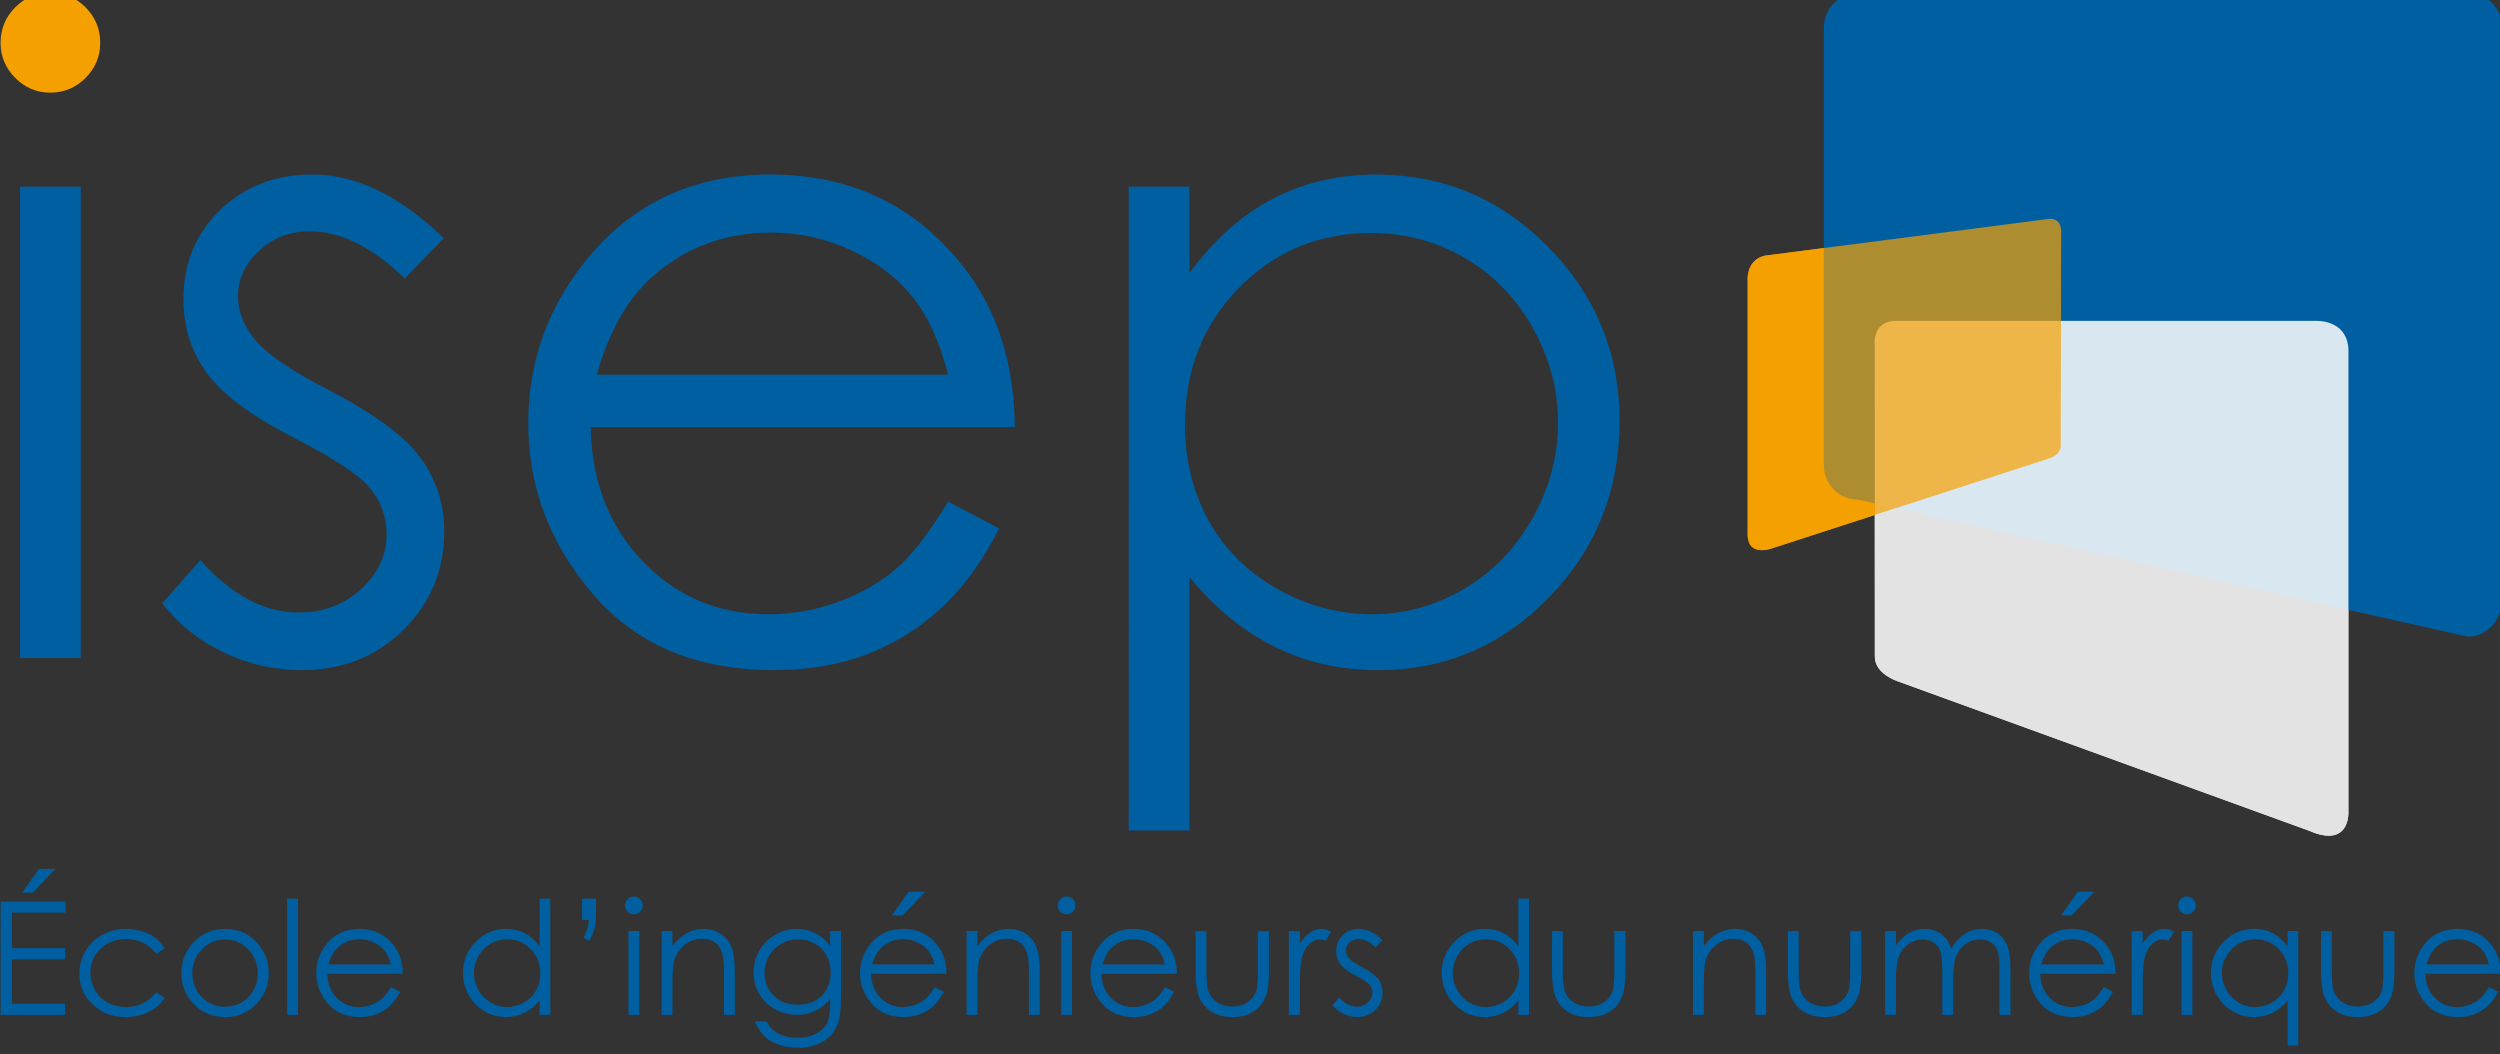 <?xml version="1.0" encoding="UTF-8" standalone="no"?>
<svg xmlns:dc="http://purl.org/dc/elements/1.1/" xmlns:cc="http://creativecommons.org/ns#" xmlns:rdf="http://www.w3.org/1999/02/22-rdf-syntax-ns#" xmlns:svg="http://www.w3.org/2000/svg" xmlns="http://www.w3.org/2000/svg" xmlns:sodipodi="http://sodipodi.sourceforge.net/DTD/sodipodi-0.dtd" xmlns:inkscape="http://www.inkscape.org/namespaces/inkscape" width="61.533mm" height="25.953mm" viewBox="0 0 61.533 25.953" version="1.1" id="svg5168" inkscape:version="0.92.1 r15371" sodipodi:docname="logo_isep.svg">
  <rect x="0" y="0" width="61.533" height="25.953" fill="#333333" stroke="none"/>
  <defs id="defs5162">
    <clipPath id="clipPath4519">
      <path d="m 62.67,748.219 h 174.424 v 73.569 H 62.67 Z" id="path4517" inkscape:connector-curvature="0"></path>
    </clipPath>
    <clipPath id="clipPath4531">
      <path d="m 193.333,798.898 h 33.044 v -35.901 h -33.044 z" id="path4529" inkscape:connector-curvature="0"></path>
    </clipPath>
    <clipPath id="clipPath4535">
      <path d="m 193.334,762.997 h 33.043 v 35.901 h -33.043 z" id="path4533" inkscape:connector-curvature="0"></path>
    </clipPath>
    <clipPath id="clipPath4555">
      <path d="m 184.481,806.012 h 21.865 v -23.103 h -21.865 z" id="path4553" inkscape:connector-curvature="0"></path>
    </clipPath>
    <clipPath id="clipPath4559">
      <path d="m 184.481,782.91 h 21.865 v 23.101 h -21.865 z" id="path4557" inkscape:connector-curvature="0"></path>
    </clipPath>
  </defs>
  <g inkscape:label="Calque 1" inkscape:groupmode="layer" id="layer1" transform="translate(-5.519,-2.809)">
    <g id="g4513" transform="matrix(0.353,0,0,-0.353,-16.589,292.717)">
      <g id="g4515" clip-path="url(#clipPath4519)">
        <g id="g4521" transform="translate(234.684,776.877)">
          <path d="m 0,0 -42.541,9.564 c -1.289,0 -2.343,1.07 -2.343,2.378 v 30.543 c 0,1.307 1.054,2.376 2.343,2.376 H 0.067 c 1.289,0 2.344,-1.069 2.344,-2.376 L 2.342,2.377 C 2.342,1.069 1.288,0 0,0" style="fill:#005fa1;fill-opacity:1;fill-rule:nonzero;stroke:none" id="path4523" inkscape:connector-curvature="0"></path>
        </g>
        <g id="g4525">
          <g id="g4527"></g>
          <g id="g4547">
            <g clip-path="url(#clipPath4531)" id="g4545" style="opacity:0.85">
              <g id="g4543">
                <g clip-path="url(#clipPath4535)" id="g4541">
                  <g transform="translate(226.376,764.616)" id="g4539">
                    <path d="m 0,0 v 14.121 18.042 c 0,2.027 -1.862,2.119 -2.2,2.119 -0.034,0 -0.052,-10e-4 -0.052,-10e-4 h -17.781 -11.571 c -1.283,-0.035 -1.433,-1.066 -1.439,-1.523 v -0.037 c 0.002,-0.11 0.011,-0.179 0.011,-0.179 l 0.008,-11.012 10e-4,-0.789 0.005,-9.88 c 0,-1.189 1.547,-1.695 1.547,-1.695 L -2.742,-1.271 c 0.562,-0.247 1.009,-0.346 1.365,-0.348 h 0.015 C 0.072,-1.614 0,0 0,0" style="fill:#ffffff;fill-opacity:1;fill-rule:nonzero;stroke:none" id="path4537" inkscape:connector-curvature="0"></path>
                  </g>
                </g>
              </g>
            </g>
          </g>
        </g>
        <g id="g4549">
          <g id="g4551"></g>
          <g id="g4571">
            <g clip-path="url(#clipPath4555)" id="g4569" style="opacity:0.7">
              <g id="g4567">
                <g clip-path="url(#clipPath4559)" id="g4565">
                  <g transform="translate(206.345,805.099)" id="g4563">
                    <path d="M 0,0 C 0,0.775 -0.455,0.906 -0.742,0.913 H -0.783 C -0.892,0.91 -0.967,0.892 -0.967,0.892 l -15.031,-1.944 -4.641,-0.599 c -1.115,-0.254 -1.222,-1.253 -1.224,-1.611 v -0.017 c 0,-0.07 0.005,-0.112 0.005,-0.112 v -17.754 c 0.015,-0.832 0.505,-1.035 0.956,-1.045 h 0.072 c 0.355,0.007 0.666,0.124 0.666,0.124 l 7.162,2.325 1.442,0.467 10.728,3.483 c 0.892,0.296 0.803,0.92 0.803,0.92 l 0.017,8.67 z" style="fill:#f6a100;fill-opacity:1;fill-rule:nonzero;stroke:none" id="path4561" inkscape:connector-curvature="0"></path>
                  </g>
                </g>
              </g>
            </g>
          </g>
        </g>
        <g id="g4573" transform="translate(193.352,786.169)">
          <path d="m 0,0 -1.21,0.272 c -1.288,0 -2.342,1.069 -2.342,2.377 V 17.807 L -7.646,17.279 C -8.761,17.024 -8.868,16.026 -8.87,15.668 v -0.017 c 0,-0.071 0.004,-0.112 0.004,-0.112 V -2.215 c 0.017,-0.832 0.508,-1.035 0.956,-1.045 h 0.073 c 0.356,0.008 0.667,0.125 0.667,0.125 l 7.162,2.323 0.009,0.003 L 0,-0.024 Z" style="fill:#f4a000;fill-opacity:1;fill-rule:nonzero;stroke:none" id="path4575" inkscape:connector-curvature="0"></path>
        </g>
        <g id="g4577" transform="translate(194.777,785.825)">
          <path d="m 0,0 -1.433,-0.465 v -0.004 l 0.006,-9.878 c 0,-1.188 1.547,-1.695 1.547,-1.695 L 28.848,-22.48 c 0.562,-0.247 1.009,-0.346 1.365,-0.348 h 0.016 c 1.433,0.006 1.363,1.619 1.363,1.619 v 14.121 0.007 L 0.039,0.013 Z" style="fill:#e3e3e3;fill-opacity:1;fill-rule:nonzero;stroke:none" id="path4579" inkscape:connector-curvature="0"></path>
        </g>
        <path d="m 64.028,808.255 h 4.229 V 775.39 h -4.229 z" style="fill:#005fa1;fill-opacity:1;fill-rule:nonzero;stroke:none" id="path4581" inkscape:connector-curvature="0"></path>
        <g id="g4583" transform="translate(93.572,804.66)">
          <path d="m 0,0 -2.719,-2.809 c -2.262,2.195 -4.472,3.292 -6.632,3.292 -1.373,0 -2.55,-0.453 -3.528,-1.359 -0.98,-0.907 -1.469,-1.963 -1.469,-3.172 0,-1.068 0.403,-2.084 1.21,-3.051 0.807,-0.987 2.503,-2.145 5.086,-3.473 3.148,-1.632 5.288,-3.203 6.417,-4.713 1.11,-1.531 1.666,-3.253 1.666,-5.165 0,-2.699 -0.949,-4.985 -2.845,-6.858 -1.896,-1.873 -4.265,-2.809 -7.109,-2.809 -1.897,0 -3.707,0.413 -5.431,1.239 -1.724,0.824 -3.151,1.963 -4.281,3.413 l 2.659,3.021 c 2.16,-2.437 4.45,-3.655 6.873,-3.655 1.695,0 3.138,0.543 4.329,1.631 1.191,1.087 1.787,2.365 1.787,3.837 0,1.208 -0.394,2.285 -1.18,3.232 -0.788,0.926 -2.564,2.094 -5.328,3.503 -2.968,1.531 -4.985,3.041 -6.055,4.532 -1.07,1.49 -1.604,3.191 -1.604,5.105 0,2.497 0.851,4.571 2.556,6.222 1.705,1.651 3.858,2.478 6.46,2.478 C -6.112,4.441 -3.066,2.96 0,0" style="fill:#005fa1;fill-opacity:1;fill-rule:nonzero;stroke:none" id="path4585" inkscape:connector-curvature="0"></path>
        </g>
        <g id="g4587" transform="translate(128.733,795.145)">
          <path d="m 0,0 c -0.565,2.255 -1.386,4.058 -2.466,5.407 -1.078,1.349 -2.505,2.436 -4.279,3.263 -1.775,0.825 -3.64,1.238 -5.595,1.238 -3.226,0 -5.999,-1.037 -8.317,-3.111 C -22.351,5.286 -23.631,3.021 -24.498,0 Z m 0,-8.851 3.564,-1.873 c -1.169,-2.296 -2.519,-4.149 -4.052,-5.559 -1.531,-1.41 -3.255,-2.481 -5.169,-3.217 -1.916,-0.734 -4.083,-1.101 -6.501,-1.101 -5.362,0 -9.554,1.756 -12.578,5.271 -3.023,3.514 -4.535,7.486 -4.535,11.917 0,4.168 1.279,7.884 3.84,11.146 3.245,4.148 7.588,6.223 13.031,6.223 5.603,0 10.078,-2.125 13.423,-6.374 C 3.402,4.581 4.611,0.836 4.652,-3.655 h -29.573 c 0.08,-3.818 1.3,-6.947 3.659,-9.387 2.359,-2.442 5.273,-3.663 8.741,-3.663 1.673,0 3.301,0.291 4.885,0.873 1.582,0.582 2.927,1.354 4.036,2.317 1.11,0.963 2.31,2.517 3.6,4.664" style="fill:#005fa1;fill-opacity:1;fill-rule:nonzero;stroke:none" id="path4589" inkscape:connector-curvature="0"></path>
        </g>
        <g id="g4591" transform="translate(158.245,805.022)">
          <path d="m 0,0 c -3.658,0 -6.736,-1.277 -9.238,-3.832 -2.501,-2.555 -3.752,-5.733 -3.752,-9.535 0,-2.494 0.557,-4.737 1.673,-6.728 1.114,-1.992 2.713,-3.57 4.792,-4.737 2.08,-1.167 4.275,-1.751 6.586,-1.751 2.269,0 4.404,0.589 6.402,1.767 2,1.175 3.592,2.82 4.777,4.932 1.186,2.112 1.78,4.324 1.78,6.638 0,2.333 -0.59,4.546 -1.764,6.637 C 10.08,-4.516 8.498,-2.892 6.51,-1.735 4.521,-0.579 2.35,0 0,0 m -16.917,3.232 h 4.23 v -6.041 c 1.669,2.296 3.59,4.017 5.763,5.165 2.174,1.149 4.598,1.722 7.274,1.722 4.666,0 8.66,-1.682 11.978,-5.045 3.32,-3.363 4.981,-7.411 4.981,-12.143 0,-4.833 -1.646,-8.937 -4.934,-12.309 -3.289,-3.374 -7.259,-5.06 -11.906,-5.06 -2.615,0 -5.019,0.543 -7.212,1.631 -2.193,1.086 -4.174,2.707 -5.944,4.864 v -17.672 h -4.23 z" style="fill:#005fa1;fill-opacity:1;fill-rule:nonzero;stroke:none" id="path4593" inkscape:connector-curvature="0"></path>
        </g>
        <g id="g4595" transform="translate(66.128,821.787)">
          <path d="m 0,0 c 0.962,0 1.785,-0.342 2.466,-1.027 0.682,-0.685 1.023,-1.51 1.023,-2.477 0,-0.947 -0.341,-1.762 -1.023,-2.447 C 1.785,-6.635 0.962,-6.978 0,-6.978 c -0.943,0 -1.755,0.343 -2.436,1.027 -0.682,0.685 -1.023,1.5 -1.023,2.447 0,0.967 0.341,1.792 1.023,2.477 C -1.755,-0.342 -0.943,0 0,0" style="fill:#f4a000;fill-opacity:1;fill-rule:nonzero;stroke:none" id="path4597" inkscape:connector-curvature="0"></path>
        </g>
        <g id="g4599" transform="translate(65.345,760.688)">
          <path d="M 0,0 H 1.155 L -0.43,-1.656 h -0.741 z m -2.675,-2.279 h 4.529 v -0.774 h -3.74 v -2.476 h 3.707 v -0.774 h -3.707 v -3.105 h 3.707 v -0.773 h -4.496 z" style="fill:#005fa1;fill-opacity:1;fill-rule:nonzero;stroke:none" id="path4601" inkscape:connector-curvature="0"></path>
        </g>
        <g id="g4603" transform="translate(74.113,755.138)">
          <path d="m 0,0 -0.596,-0.369 c -0.515,0.682 -1.218,1.025 -2.109,1.025 -0.712,0 -1.303,-0.228 -1.774,-0.687 -0.47,-0.457 -0.705,-1.014 -0.705,-1.668 0,-0.426 0.108,-0.828 0.325,-1.203 0.216,-0.375 0.513,-0.666 0.89,-0.875 0.378,-0.207 0.8,-0.311 1.269,-0.311 0.858,0 1.56,0.342 2.104,1.026 L 0,-3.453 c -0.279,-0.422 -0.654,-0.748 -1.126,-0.98 -0.47,-0.231 -1.007,-0.348 -1.608,-0.348 -0.924,0 -1.691,0.295 -2.3,0.881 -0.609,0.587 -0.913,1.302 -0.913,2.143 0,0.566 0.142,1.093 0.427,1.577 0.285,0.485 0.676,0.864 1.174,1.137 0.497,0.272 1.054,0.408 1.671,0.408 0.387,0 0.76,-0.06 1.12,-0.178 C -1.195,1.069 -0.89,0.916 -0.64,0.725 -0.388,0.536 -0.175,0.295 0,0" style="fill:#005fa1;fill-opacity:1;fill-rule:nonzero;stroke:none" id="path4605" inkscape:connector-curvature="0"></path>
        </g>
        <g id="g4607" transform="translate(78.322,755.766)">
          <path d="m 0,0 c -0.625,0 -1.163,-0.23 -1.612,-0.693 -0.449,-0.461 -0.674,-1.021 -0.674,-1.676 0,-0.423 0.103,-0.817 0.307,-1.182 0.205,-0.365 0.482,-0.648 0.831,-0.845 0.348,-0.2 0.731,-0.299 1.148,-0.299 0.417,0 0.8,0.099 1.148,0.299 0.349,0.197 0.626,0.48 0.831,0.845 0.204,0.365 0.307,0.759 0.307,1.182 0,0.655 -0.225,1.215 -0.677,1.676 C 1.158,-0.23 0.622,0 0,0 m 0.003,0.736 c 0.9,0 1.646,-0.326 2.239,-0.978 0.538,-0.595 0.807,-1.297 0.807,-2.112 0,-0.816 -0.285,-1.529 -0.854,-2.14 C 1.627,-5.105 0.896,-5.41 0.003,-5.41 c -0.897,0 -1.63,0.305 -2.198,0.916 -0.569,0.611 -0.854,1.324 -0.854,2.14 0,0.81 0.269,1.512 0.807,2.108 0.593,0.655 1.34,0.982 2.245,0.982" style="fill:#005fa1;fill-opacity:1;fill-rule:nonzero;stroke:none" id="path4609" inkscape:connector-curvature="0"></path>
        </g>
        <path d="m 82.649,758.609 h 0.753 v -8.101 h -0.753 z" style="fill:#005fa1;fill-opacity:1;fill-rule:nonzero;stroke:none" id="path4611" inkscape:connector-curvature="0"></path>
        <g id="g4613" transform="translate(89.886,754.02)">
          <path d="m 0,0 c -0.1,0.401 -0.246,0.723 -0.439,0.963 -0.191,0.238 -0.445,0.433 -0.76,0.58 -0.316,0.146 -0.648,0.219 -0.996,0.219 -0.573,0 -1.066,-0.184 -1.479,-0.553 C -3.975,0.94 -4.203,0.537 -4.357,0 Z m 0,-1.574 0.634,-0.332 c -0.208,-0.41 -0.448,-0.739 -0.721,-0.99 -0.272,-0.25 -0.579,-0.44 -0.919,-0.572 -0.341,-0.13 -0.726,-0.196 -1.156,-0.196 -0.954,0 -1.7,0.312 -2.237,0.938 -0.538,0.624 -0.807,1.331 -0.807,2.119 0,0.742 0.228,1.402 0.683,1.982 0.577,0.738 1.349,1.107 2.318,1.107 0.996,0 1.792,-0.378 2.387,-1.134 0.423,-0.534 0.638,-1.2 0.645,-1.998 h -5.259 c 0.014,-0.678 0.231,-1.236 0.651,-1.668 0.419,-0.436 0.937,-0.653 1.554,-0.653 0.298,0 0.587,0.053 0.869,0.155 0.282,0.103 0.521,0.242 0.718,0.412 0.197,0.172 0.411,0.449 0.64,0.83" style="fill:#005fa1;fill-opacity:1;fill-rule:nonzero;stroke:none" id="path4615" inkscape:connector-curvature="0"></path>
        </g>
        <g id="g4617" transform="translate(97.99,755.777)">
          <path d="m 0,0 c -0.418,0 -0.805,-0.103 -1.159,-0.31 -0.354,-0.204 -0.636,-0.493 -0.845,-0.865 -0.209,-0.373 -0.314,-0.765 -0.314,-1.179 0,-0.413 0.105,-0.807 0.316,-1.182 0.211,-0.375 0.495,-0.668 0.851,-0.877 0.356,-0.21 0.738,-0.315 1.146,-0.315 0.411,0 0.801,0.105 1.169,0.311 0.369,0.208 0.652,0.489 0.851,0.844 0.198,0.353 0.298,0.752 0.298,1.196 0,0.675 -0.223,1.241 -0.669,1.695 C 1.199,-0.228 0.651,0 0,0 M 3.006,2.831 V -5.271 H 2.264 v 1.004 C 1.949,-4.649 1.596,-4.937 1.203,-5.131 0.811,-5.323 0.382,-5.42 -0.084,-5.42 c -0.827,0 -1.533,0.3 -2.119,0.899 -0.586,0.6 -0.878,1.331 -0.878,2.19 0,0.842 0.295,1.56 0.886,2.159 0.591,0.599 1.302,0.898 2.133,0.898 0.48,0 0.914,-0.103 1.303,-0.307 C 1.629,0.216 1.97,-0.091 2.264,-0.5 v 3.331 z" style="fill:#005fa1;fill-opacity:1;fill-rule:nonzero;stroke:none" id="path4619" inkscape:connector-curvature="0"></path>
        </g>
        <g id="g4621" transform="translate(103.725,755.659)">
          <path d="m 0,0 -0.413,0.236 c 0.136,0.272 0.227,0.487 0.274,0.639 0.046,0.154 0.08,0.354 0.101,0.598 H -0.51 V 2.949 H 0.462 V 2.025 C 0.462,1.563 0.43,1.2 0.368,0.937 0.305,0.674 0.183,0.362 0,0" style="fill:#005fa1;fill-opacity:1;fill-rule:nonzero;stroke:none" id="path4623" inkscape:connector-curvature="0"></path>
        </g>
        <path d="m 106.448,756.353 h 0.753 v -5.846 h -0.753 z m 0.373,2.407 c 0.171,0 0.318,-0.062 0.439,-0.183 0.121,-0.122 0.182,-0.269 0.182,-0.441 0,-0.169 -0.061,-0.315 -0.182,-0.436 -0.121,-0.121 -0.268,-0.181 -0.439,-0.181 -0.167,0 -0.311,0.06 -0.433,0.181 -0.121,0.121 -0.182,0.267 -0.182,0.436 0,0.172 0.061,0.319 0.182,0.441 0.122,0.121 0.266,0.183 0.433,0.183" style="fill:#005fa1;fill-opacity:1;fill-rule:nonzero;stroke:none" id="path4625" inkscape:connector-curvature="0"></path>
        <g id="g4627" transform="translate(108.764,756.352)">
          <path d="m 0,0 h 0.752 v -1.047 c 0.301,0.4 0.634,0.699 0.999,0.9 0.366,0.198 0.763,0.297 1.193,0.297 0.437,0 0.825,-0.111 1.163,-0.332 0.338,-0.223 0.589,-0.521 0.75,-0.898 0.161,-0.377 0.241,-0.961 0.241,-1.758 V -5.846 H 4.346 v 2.789 c 0,0.674 -0.028,1.123 -0.084,1.348 -0.086,0.387 -0.254,0.678 -0.501,0.873 -0.247,0.195 -0.569,0.293 -0.967,0.293 -0.455,0 -0.862,-0.15 -1.223,-0.451 C 1.211,-1.295 0.974,-1.668 0.86,-2.111 0.788,-2.401 0.752,-2.932 0.752,-3.701 V -5.846 H 0 Z" style="fill:#005fa1;fill-opacity:1;fill-rule:nonzero;stroke:none" id="path4629" inkscape:connector-curvature="0"></path>
        </g>
        <g id="g4631" transform="translate(118.294,755.777)">
          <path d="m 0,0 c -0.426,0 -0.822,-0.103 -1.187,-0.31 -0.366,-0.205 -0.652,-0.489 -0.86,-0.853 -0.207,-0.363 -0.311,-0.757 -0.311,-1.179 0,-0.641 0.214,-1.172 0.644,-1.591 0.43,-0.42 0.987,-0.629 1.671,-0.629 0.691,0 1.247,0.209 1.668,0.624 0.421,0.416 0.632,0.962 0.632,1.639 0,0.441 -0.097,0.833 -0.291,1.179 C 1.773,-0.774 1.499,-0.502 1.145,-0.301 0.79,-0.101 0.408,0 0,0 m 2.219,0.575 h 0.752 v -4.658 c 0,-0.82 -0.072,-1.42 -0.215,-1.799 C 2.559,-6.42 2.217,-6.834 1.73,-7.124 1.243,-7.413 0.658,-7.56 -0.027,-7.56 c -0.501,0 -0.952,0.073 -1.351,0.214 -0.399,0.142 -0.725,0.332 -0.975,0.572 -0.251,0.238 -0.482,0.587 -0.693,1.046 h 0.817 c 0.222,-0.386 0.509,-0.673 0.86,-0.859 0.352,-0.185 0.787,-0.279 1.307,-0.279 0.513,0 0.946,0.095 1.3,0.287 0.352,0.19 0.605,0.432 0.755,0.721 0.151,0.289 0.226,0.754 0.226,1.399 v 0.302 C 1.935,-4.517 1.59,-4.791 1.181,-4.983 0.772,-5.174 0.338,-5.271 -0.121,-5.271 c -0.537,0 -1.043,0.134 -1.516,0.401 -0.473,0.267 -0.839,0.627 -1.097,1.077 -0.258,0.451 -0.387,0.948 -0.387,1.488 0,0.54 0.134,1.045 0.403,1.513 0.269,0.467 0.641,0.838 1.116,1.109 0.475,0.272 0.976,0.409 1.503,0.409 0.437,0 0.846,-0.09 1.223,-0.272 0.379,-0.182 0.744,-0.478 1.095,-0.894 z" style="fill:#005fa1;fill-opacity:1;fill-rule:nonzero;stroke:none" id="path4633" inkscape:connector-curvature="0"></path>
        </g>
        <g id="g4635" transform="translate(125.987,759.093)">
          <path d="M 0,0 H 1.155 L -0.43,-1.654 h -0.741 z m 1.81,-5.072 c -0.1,0.401 -0.246,0.722 -0.438,0.961 -0.192,0.24 -0.446,0.434 -0.761,0.58 -0.316,0.147 -0.648,0.221 -0.995,0.221 -0.574,0 -1.067,-0.184 -1.479,-0.553 -0.302,-0.269 -0.53,-0.672 -0.684,-1.209 z m 0,-1.574 0.634,-0.333 C 2.236,-7.387 1.996,-7.717 1.724,-7.968 1.451,-8.219 1.145,-8.408 0.804,-8.539 0.464,-8.671 0.078,-8.736 -0.352,-8.736 c -0.953,0 -1.699,0.312 -2.237,0.937 -0.538,0.625 -0.806,1.332 -0.806,2.12 0,0.742 0.227,1.402 0.682,1.982 0.578,0.738 1.35,1.107 2.318,1.107 0.996,0 1.793,-0.378 2.388,-1.134 0.423,-0.533 0.638,-1.2 0.645,-1.999 h -5.26 c 0.014,-0.679 0.232,-1.234 0.651,-1.669 0.419,-0.434 0.938,-0.651 1.555,-0.651 0.297,0 0.586,0.053 0.868,0.155 0.282,0.103 0.521,0.242 0.718,0.412 0.197,0.172 0.411,0.449 0.64,0.83" style="fill:#005fa1;fill-opacity:1;fill-rule:nonzero;stroke:none" id="path4637" inkscape:connector-curvature="0"></path>
        </g>
        <g id="g4639" transform="translate(130.027,756.352)">
          <path d="m 0,0 h 0.752 v -1.047 c 0.301,0.4 0.634,0.699 0.999,0.9 0.366,0.198 0.763,0.297 1.193,0.297 0.437,0 0.825,-0.111 1.163,-0.332 0.338,-0.223 0.589,-0.521 0.75,-0.898 0.161,-0.377 0.241,-0.961 0.241,-1.758 V -5.846 H 4.346 v 2.789 c 0,0.674 -0.028,1.123 -0.084,1.348 -0.086,0.387 -0.254,0.678 -0.501,0.873 -0.247,0.195 -0.569,0.293 -0.967,0.293 -0.455,0 -0.862,-0.15 -1.223,-0.451 C 1.211,-1.295 0.974,-1.668 0.86,-2.111 0.788,-2.401 0.752,-2.932 0.752,-3.701 V -5.846 H 0 Z" style="fill:#005fa1;fill-opacity:1;fill-rule:nonzero;stroke:none" id="path4641" inkscape:connector-curvature="0"></path>
        </g>
        <path d="m 136.624,756.353 h 0.753 v -5.846 h -0.753 z m 0.374,2.407 c 0.17,0 0.317,-0.062 0.438,-0.183 0.121,-0.122 0.182,-0.269 0.182,-0.441 0,-0.169 -0.061,-0.315 -0.182,-0.436 -0.121,-0.121 -0.268,-0.181 -0.438,-0.181 -0.168,0 -0.313,0.06 -0.434,0.181 -0.121,0.121 -0.182,0.267 -0.182,0.436 0,0.172 0.061,0.319 0.182,0.441 0.121,0.121 0.266,0.183 0.434,0.183" style="fill:#005fa1;fill-opacity:1;fill-rule:nonzero;stroke:none" id="path4643" inkscape:connector-curvature="0"></path>
        <g id="g4645" transform="translate(143.861,754.02)">
          <path d="m 0,0 c -0.1,0.401 -0.246,0.723 -0.439,0.963 -0.191,0.238 -0.445,0.433 -0.76,0.58 -0.317,0.146 -0.648,0.219 -0.996,0.219 -0.573,0 -1.066,-0.184 -1.479,-0.553 C -3.975,0.94 -4.203,0.537 -4.357,0 Z m 0,-1.574 0.634,-0.332 c -0.208,-0.41 -0.448,-0.739 -0.721,-0.99 -0.272,-0.25 -0.579,-0.44 -0.919,-0.572 -0.341,-0.13 -0.726,-0.196 -1.156,-0.196 -0.954,0 -1.7,0.312 -2.237,0.938 -0.538,0.624 -0.807,1.331 -0.807,2.119 0,0.742 0.228,1.402 0.683,1.982 0.577,0.738 1.349,1.107 2.318,1.107 0.996,0 1.792,-0.378 2.387,-1.134 0.423,-0.534 0.638,-1.2 0.645,-1.998 h -5.259 c 0.014,-0.678 0.231,-1.236 0.651,-1.668 0.419,-0.436 0.937,-0.653 1.554,-0.653 0.298,0 0.587,0.053 0.869,0.155 0.282,0.103 0.521,0.242 0.718,0.412 0.197,0.172 0.411,0.449 0.64,0.83" style="fill:#005fa1;fill-opacity:1;fill-rule:nonzero;stroke:none" id="path4647" inkscape:connector-curvature="0"></path>
        </g>
        <g id="g4649" transform="translate(145.994,756.352)">
          <path d="m 0,0 h 0.753 v -2.729 c 0,-0.667 0.035,-1.125 0.107,-1.375 0.108,-0.359 0.313,-0.642 0.616,-0.849 0.303,-0.208 0.664,-0.313 1.084,-0.313 0.42,0 0.776,0.102 1.068,0.305 0.292,0.201 0.494,0.468 0.606,0.797 0.075,0.226 0.112,0.703 0.112,1.435 V 0 H 5.114 V -2.869 C 5.114,-3.674 5.021,-4.282 4.833,-4.69 4.645,-5.098 4.361,-5.418 3.983,-5.649 3.606,-5.881 3.132,-5.996 2.563,-5.996 c -0.57,0 -1.045,0.115 -1.427,0.347 C 0.755,-5.418 0.47,-5.096 0.282,-4.682 0.094,-4.268 0,-3.646 0,-2.815 Z" style="fill:#005fa1;fill-opacity:1;fill-rule:nonzero;stroke:none" id="path4651" inkscape:connector-curvature="0"></path>
        </g>
        <g id="g4653" transform="translate(152.494,756.352)">
          <path d="m 0,0 h 0.769 v -0.854 c 0.229,0.336 0.471,0.588 0.725,0.754 0.254,0.166 0.519,0.25 0.795,0.25 0.207,0 0.43,-0.066 0.666,-0.199 L 2.563,-0.682 C 2.406,-0.614 2.272,-0.58 2.166,-0.58 1.916,-0.58 1.674,-0.684 1.44,-0.889 1.207,-1.096 1.029,-1.414 0.908,-1.848 0.815,-2.182 0.769,-2.855 0.769,-3.868 V -5.846 H 0 Z" style="fill:#005fa1;fill-opacity:1;fill-rule:nonzero;stroke:none" id="path4655" inkscape:connector-curvature="0"></path>
        </g>
        <g id="g4657" transform="translate(159.027,755.714)">
          <path d="m 0,0 -0.484,-0.5 c -0.402,0.391 -0.795,0.586 -1.18,0.586 -0.244,0 -0.453,-0.082 -0.625,-0.242 -0.176,-0.162 -0.263,-0.35 -0.263,-0.565 0,-0.189 0.073,-0.371 0.215,-0.543 0.144,-0.174 0.445,-0.381 0.905,-0.618 0.559,-0.288 0.94,-0.569 1.141,-0.837 0.198,-0.273 0.297,-0.579 0.297,-0.919 0,-0.479 -0.17,-0.887 -0.507,-1.219 -0.337,-0.333 -0.758,-0.499 -1.264,-0.499 -0.338,0 -0.659,0.073 -0.965,0.219 -0.307,0.147 -0.561,0.35 -0.762,0.608 l 0.472,0.537 c 0.385,-0.434 0.792,-0.651 1.223,-0.651 0.303,0 0.559,0.098 0.77,0.29 0.213,0.193 0.318,0.421 0.318,0.683 0,0.215 -0.07,0.406 -0.21,0.575 -0.14,0.164 -0.456,0.372 -0.948,0.622 -0.528,0.274 -0.887,0.541 -1.076,0.807 -0.191,0.266 -0.286,0.567 -0.286,0.907 0,0.446 0.153,0.814 0.456,1.107 0.302,0.295 0.685,0.441 1.148,0.441 C -1.087,0.789 -0.546,0.525 0,0" style="fill:#005fa1;fill-opacity:1;fill-rule:nonzero;stroke:none" id="path4659" inkscape:connector-curvature="0"></path>
        </g>
        <g id="g4661" transform="translate(166.234,755.777)">
          <path d="m 0,0 c -0.418,0 -0.805,-0.103 -1.159,-0.31 -0.355,-0.204 -0.636,-0.493 -0.845,-0.865 -0.209,-0.373 -0.314,-0.765 -0.314,-1.179 0,-0.413 0.106,-0.807 0.316,-1.182 0.211,-0.375 0.495,-0.668 0.852,-0.877 0.355,-0.21 0.737,-0.315 1.145,-0.315 0.411,0 0.801,0.105 1.169,0.311 0.369,0.208 0.652,0.489 0.852,0.844 0.197,0.353 0.297,0.752 0.297,1.196 0,0.675 -0.223,1.241 -0.668,1.695 C 1.199,-0.228 0.652,0 0,0 M 3.006,2.831 V -5.271 H 2.264 v 1.004 C 1.95,-4.649 1.596,-4.937 1.204,-5.131 0.812,-5.323 0.383,-5.42 -0.083,-5.42 c -0.827,0 -1.534,0.3 -2.12,0.899 -0.585,0.6 -0.878,1.331 -0.878,2.19 0,0.842 0.296,1.56 0.886,2.159 0.591,0.599 1.302,0.898 2.133,0.898 0.48,0 0.914,-0.103 1.303,-0.307 0.389,-0.203 0.73,-0.51 1.023,-0.919 v 3.331 z" style="fill:#005fa1;fill-opacity:1;fill-rule:nonzero;stroke:none" id="path4663" inkscape:connector-curvature="0"></path>
        </g>
        <g id="g4665" transform="translate(170.846,756.352)">
          <path d="m 0,0 h 0.752 v -2.729 c 0,-0.667 0.036,-1.125 0.108,-1.375 0.108,-0.359 0.313,-0.642 0.616,-0.849 0.303,-0.208 0.664,-0.313 1.084,-0.313 0.419,0 0.775,0.102 1.068,0.305 0.292,0.201 0.494,0.468 0.605,0.797 0.075,0.226 0.112,0.703 0.112,1.435 V 0 H 5.114 V -2.869 C 5.114,-3.674 5.021,-4.282 4.833,-4.69 4.644,-5.098 4.361,-5.418 3.983,-5.649 3.604,-5.881 3.132,-5.996 2.562,-5.996 1.993,-5.996 1.519,-5.881 1.136,-5.649 0.754,-5.418 0.47,-5.096 0.282,-4.682 0.095,-4.268 0,-3.646 0,-2.815 Z" style="fill:#005fa1;fill-opacity:1;fill-rule:nonzero;stroke:none" id="path4667" inkscape:connector-curvature="0"></path>
        </g>
        <g id="g4669" transform="translate(180.677,756.352)">
          <path d="m 0,0 h 0.754 v -1.047 c 0.299,0.4 0.633,0.699 0.998,0.9 0.365,0.198 0.762,0.297 1.192,0.297 0.437,0 0.825,-0.111 1.163,-0.332 0.338,-0.223 0.588,-0.521 0.75,-0.898 0.162,-0.377 0.241,-0.961 0.241,-1.758 V -5.846 H 4.346 v 2.789 c 0,0.674 -0.028,1.123 -0.082,1.348 -0.088,0.387 -0.256,0.678 -0.502,0.873 -0.248,0.195 -0.57,0.293 -0.967,0.293 -0.455,0 -0.863,-0.15 -1.223,-0.451 C 1.213,-1.295 0.975,-1.668 0.86,-2.111 0.789,-2.401 0.754,-2.932 0.754,-3.701 V -5.846 H 0 Z" style="fill:#005fa1;fill-opacity:1;fill-rule:nonzero;stroke:none" id="path4671" inkscape:connector-curvature="0"></path>
        </g>
        <g id="g4673" transform="translate(187.29,756.352)">
          <path d="m 0,0 h 0.752 v -2.729 c 0,-0.667 0.037,-1.125 0.108,-1.375 0.107,-0.359 0.314,-0.642 0.617,-0.849 0.302,-0.208 0.664,-0.313 1.084,-0.313 0.418,0 0.775,0.102 1.068,0.305 0.291,0.201 0.494,0.468 0.604,0.797 0.076,0.226 0.113,0.703 0.113,1.435 V 0 H 5.114 V -2.869 C 5.114,-3.674 5.021,-4.282 4.834,-4.69 4.645,-5.098 4.361,-5.418 3.983,-5.649 3.605,-5.881 3.133,-5.996 2.563,-5.996 1.994,-5.996 1.519,-5.881 1.137,-5.649 0.754,-5.418 0.471,-5.096 0.283,-4.682 0.095,-4.268 0,-3.646 0,-2.815 Z" style="fill:#005fa1;fill-opacity:1;fill-rule:nonzero;stroke:none" id="path4675" inkscape:connector-curvature="0"></path>
        </g>
        <g id="g4677" transform="translate(194.071,756.352)">
          <path d="m 0,0 h 0.753 v -1.01 c 0.262,0.373 0.529,0.645 0.807,0.817 0.378,0.228 0.779,0.343 1.198,0.343 0.283,0 0.552,-0.055 0.807,-0.166 0.254,-0.111 0.463,-0.259 0.623,-0.443 0.163,-0.186 0.301,-0.449 0.42,-0.793 0.25,0.459 0.563,0.807 0.938,1.045 0.376,0.238 0.779,0.357 1.212,0.357 0.403,0 0.761,-0.102 1.069,-0.306 0.309,-0.204 0.539,-0.489 0.69,-0.854 0.149,-0.365 0.224,-0.914 0.224,-1.644 V -5.846 H 7.972 v 3.192 c 0,0.627 -0.044,1.058 -0.133,1.292 -0.09,0.235 -0.242,0.424 -0.458,0.567 C 7.165,-0.652 6.907,-0.58 6.606,-0.58 6.243,-0.58 5.91,-0.688 5.608,-0.903 5.308,-1.117 5.086,-1.404 4.946,-1.762 4.808,-2.121 4.739,-2.719 4.739,-3.557 V -5.846 H 3.985 v 2.993 c 0,0.706 -0.043,1.185 -0.131,1.437 -0.087,0.252 -0.24,0.455 -0.458,0.607 C 3.177,-0.656 2.917,-0.58 2.616,-0.58 2.269,-0.58 1.944,-0.686 1.642,-0.896 1.338,-1.104 1.114,-1.387 0.969,-1.74 0.825,-2.096 0.753,-2.639 0.753,-3.368 V -5.846 H 0 Z" style="fill:#005fa1;fill-opacity:1;fill-rule:nonzero;stroke:none" id="path4679" inkscape:connector-curvature="0"></path>
        </g>
        <g id="g4681" transform="translate(207.507,759.093)">
          <path d="m 0,0 h 1.154 l -1.585,-1.654 h -0.741 z m 1.809,-5.072 c -0.1,0.401 -0.246,0.722 -0.438,0.961 -0.191,0.24 -0.445,0.434 -0.761,0.58 -0.315,0.147 -0.647,0.221 -0.995,0.221 -0.574,0 -1.066,-0.184 -1.478,-0.553 -0.303,-0.269 -0.531,-0.672 -0.685,-1.209 z m 0,-1.574 0.634,-0.333 C 2.235,-7.387 1.995,-7.717 1.723,-7.968 1.451,-8.219 1.145,-8.408 0.803,-8.539 0.463,-8.671 0.077,-8.736 -0.353,-8.736 c -0.954,0 -1.699,0.312 -2.237,0.937 -0.538,0.625 -0.806,1.332 -0.806,2.12 0,0.742 0.227,1.402 0.682,1.982 0.578,0.738 1.351,1.107 2.318,1.107 0.996,0 1.793,-0.378 2.387,-1.134 0.423,-0.533 0.638,-1.2 0.646,-1.999 h -5.26 c 0.016,-0.679 0.232,-1.234 0.651,-1.669 0.42,-0.434 0.939,-0.651 1.556,-0.651 0.297,0 0.586,0.053 0.867,0.155 0.281,0.103 0.522,0.242 0.719,0.412 0.196,0.172 0.41,0.449 0.639,0.83" style="fill:#005fa1;fill-opacity:1;fill-rule:nonzero;stroke:none" id="path4683" inkscape:connector-curvature="0"></path>
        </g>
        <g id="g4685" transform="translate(211.261,756.352)">
          <path d="m 0,0 h 0.769 v -0.854 c 0.229,0.336 0.471,0.588 0.725,0.754 0.254,0.166 0.518,0.25 0.795,0.25 0.207,0 0.43,-0.066 0.666,-0.199 L 2.563,-0.682 C 2.405,-0.614 2.272,-0.58 2.166,-0.58 1.916,-0.58 1.674,-0.684 1.44,-0.889 1.207,-1.096 1.029,-1.414 0.908,-1.848 0.815,-2.182 0.769,-2.855 0.769,-3.868 V -5.846 H 0 Z" style="fill:#005fa1;fill-opacity:1;fill-rule:nonzero;stroke:none" id="path4687" inkscape:connector-curvature="0"></path>
        </g>
        <path d="m 214.743,756.353 h 0.752 v -5.846 h -0.752 z m 0.373,2.407 c 0.171,0 0.317,-0.062 0.44,-0.183 0.12,-0.122 0.181,-0.269 0.181,-0.441 0,-0.169 -0.061,-0.315 -0.181,-0.436 -0.123,-0.121 -0.269,-0.181 -0.44,-0.181 -0.168,0 -0.312,0.06 -0.433,0.181 -0.121,0.121 -0.182,0.267 -0.182,0.436 0,0.172 0.061,0.319 0.182,0.441 0.121,0.121 0.265,0.183 0.433,0.183" style="fill:#005fa1;fill-opacity:1;fill-rule:nonzero;stroke:none" id="path4689" inkscape:connector-curvature="0"></path>
        <g id="g4691" transform="translate(219.87,755.777)">
          <path d="m 0,0 c -0.418,0 -0.805,-0.103 -1.159,-0.31 -0.355,-0.204 -0.636,-0.493 -0.845,-0.865 -0.209,-0.373 -0.314,-0.765 -0.314,-1.179 0,-0.413 0.106,-0.807 0.316,-1.182 0.211,-0.375 0.495,-0.668 0.852,-0.877 0.355,-0.21 0.737,-0.315 1.145,-0.315 0.411,0 0.801,0.105 1.169,0.311 0.369,0.208 0.652,0.489 0.852,0.844 0.197,0.353 0.297,0.752 0.297,1.196 0,0.675 -0.223,1.241 -0.668,1.695 C 1.199,-0.228 0.652,0 0,0 M 3.006,0.575 V -7.409 H 2.264 v 3.142 C 1.949,-4.649 1.596,-4.937 1.204,-5.131 0.812,-5.323 0.383,-5.42 -0.083,-5.42 c -0.827,0 -1.534,0.3 -2.12,0.899 -0.585,0.6 -0.878,1.331 -0.878,2.19 0,0.842 0.296,1.56 0.886,2.159 0.591,0.599 1.302,0.898 2.133,0.898 0.48,0 0.916,-0.103 1.302,-0.307 0.39,-0.203 0.731,-0.51 1.024,-0.919 v 1.075 z" style="fill:#005fa1;fill-opacity:1;fill-rule:nonzero;stroke:none" id="path4693" inkscape:connector-curvature="0"></path>
        </g>
        <g id="g4695" transform="translate(224.466,756.352)">
          <path d="m 0,0 h 0.752 v -2.729 c 0,-0.667 0.037,-1.125 0.109,-1.375 0.107,-0.359 0.313,-0.642 0.616,-0.849 0.302,-0.208 0.664,-0.313 1.084,-0.313 0.418,0 0.775,0.102 1.068,0.305 0.291,0.201 0.494,0.468 0.604,0.797 0.076,0.226 0.113,0.703 0.113,1.435 V 0 H 5.115 V -2.869 C 5.115,-3.674 5.021,-4.282 4.834,-4.69 4.645,-5.098 4.361,-5.418 3.983,-5.649 3.605,-5.881 3.133,-5.996 2.563,-5.996 1.994,-5.996 1.519,-5.881 1.137,-5.649 0.754,-5.418 0.471,-5.096 0.283,-4.682 0.095,-4.268 0,-3.646 0,-2.815 Z" style="fill:#005fa1;fill-opacity:1;fill-rule:nonzero;stroke:none" id="path4697" inkscape:connector-curvature="0"></path>
        </g>
        <g id="g4699" transform="translate(236.173,754.02)">
          <path d="M 0,0 C -0.101,0.401 -0.246,0.723 -0.439,0.963 -0.631,1.201 -0.885,1.396 -1.2,1.543 -1.517,1.689 -1.848,1.762 -2.195,1.762 -2.769,1.762 -3.262,1.578 -3.674,1.209 -3.976,0.94 -4.203,0.537 -4.357,0 Z m 0,-1.574 0.634,-0.332 c -0.208,-0.41 -0.448,-0.739 -0.72,-0.99 -0.273,-0.25 -0.58,-0.44 -0.92,-0.572 -0.342,-0.13 -0.726,-0.196 -1.158,-0.196 -0.952,0 -1.697,0.312 -2.236,0.938 -0.537,0.624 -0.807,1.331 -0.807,2.119 0,0.742 0.228,1.402 0.684,1.982 0.577,0.738 1.349,1.107 2.318,1.107 0.996,0 1.791,-0.378 2.387,-1.134 0.422,-0.534 0.637,-1.2 0.644,-1.998 h -5.259 c 0.015,-0.678 0.232,-1.236 0.652,-1.668 0.419,-0.436 0.937,-0.653 1.553,-0.653 0.298,0 0.587,0.053 0.87,0.155 0.28,0.103 0.52,0.242 0.717,0.412 0.198,0.172 0.411,0.449 0.641,0.83" style="fill:#005fa1;fill-opacity:1;fill-rule:nonzero;stroke:none" id="path4701" inkscape:connector-curvature="0"></path>
        </g>
      </g>
    </g>
  </g>
</svg>
